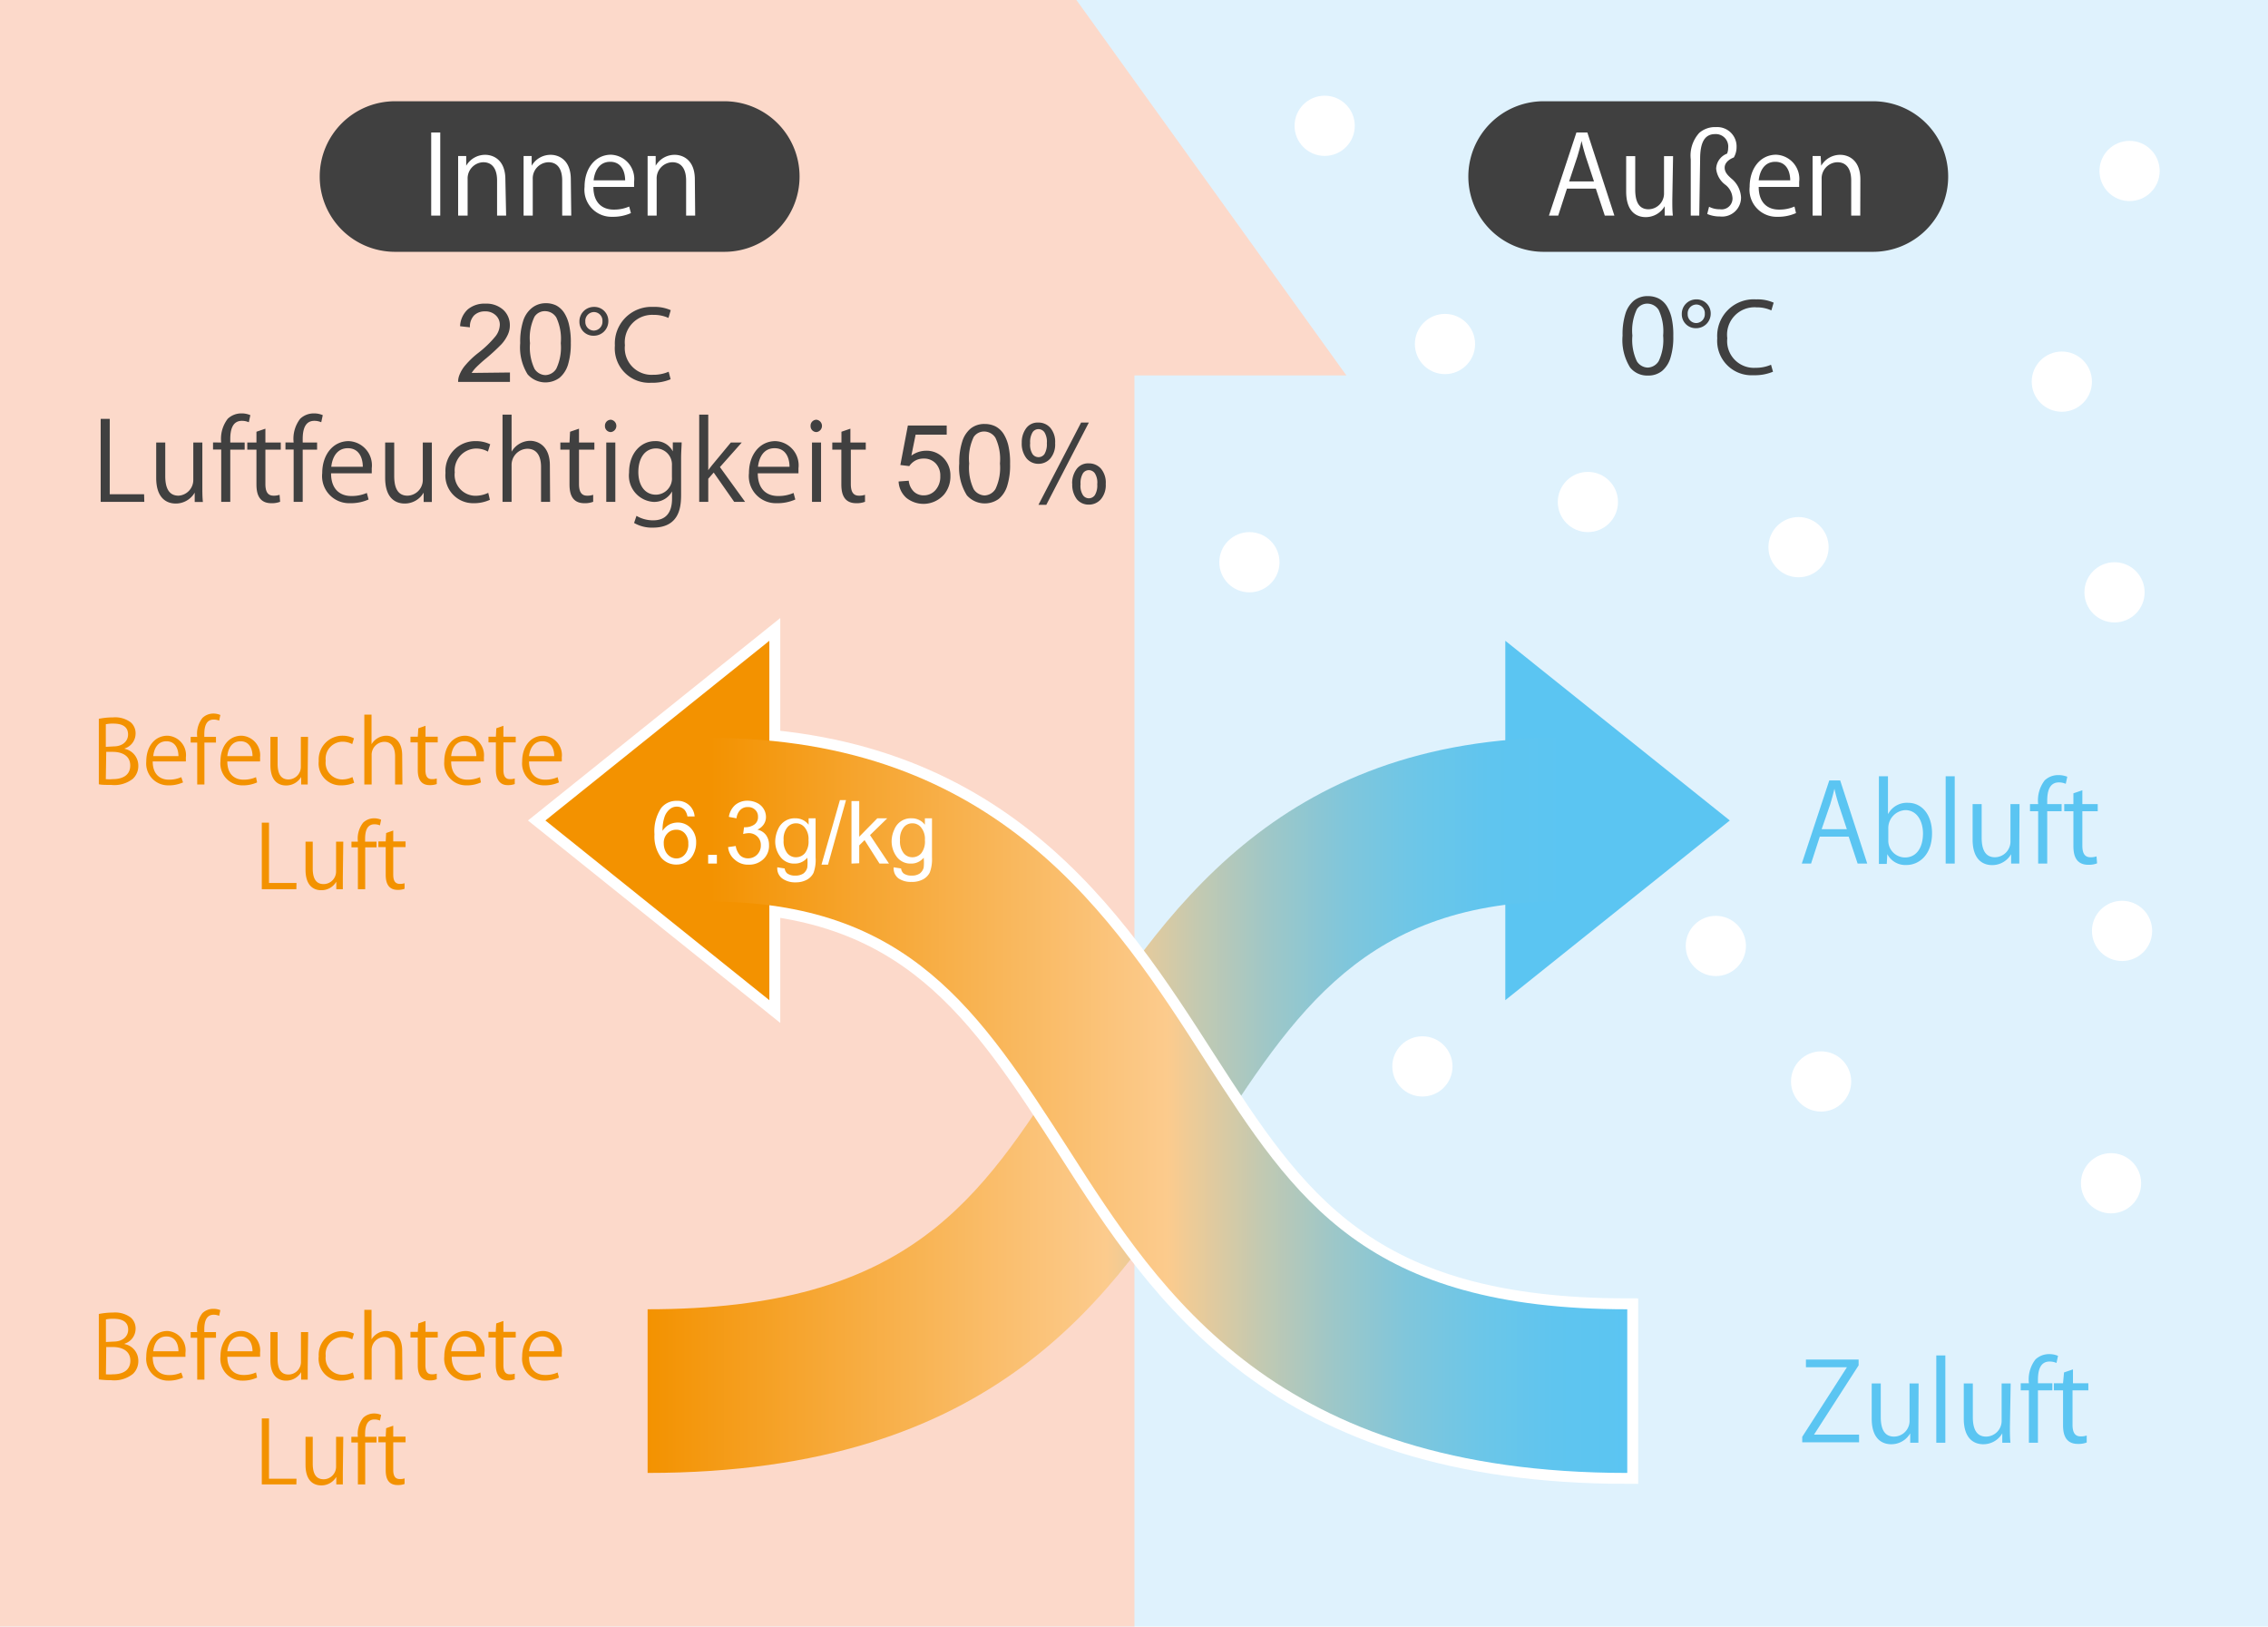 <svg id="Ebene_1" data-name="Ebene 1" xmlns="http://www.w3.org/2000/svg" xmlns:xlink="http://www.w3.org/1999/xlink" viewBox="0 0 207.92 149.08"><defs><style>.cls-3{isolation:isolate}.cls-4{fill:#f39200}.cls-5{fill:#404040}.cls-6{fill:#5bc5f2}.cls-10,.cls-8{fill:#fff}.cls-8{stroke:#fff;stroke-miterlimit:10;stroke-width:2px}</style><linearGradient id="Unbenannter_Verlauf" x1="59.37" y1="50.71" x2="143.51" y2="50.71" gradientTransform="matrix(1 0 0 -1 0 152)" gradientUnits="userSpaceOnUse"><stop offset="0" stop-color="#f39200"/><stop offset=".5" stop-color="#fccb8d"/><stop offset=".52" stop-color="#f0cb95"/><stop offset=".6" stop-color="#c3c9b1"/><stop offset=".68" stop-color="#9dc7c8"/><stop offset=".76" stop-color="#80c6db"/><stop offset=".84" stop-color="#6cc6e8"/><stop offset=".92" stop-color="#5fc5ef"/><stop offset="1" stop-color="#5bc5f2"/></linearGradient><linearGradient id="Unbenannter_Verlauf_2" x1="65" y1="50.69" x2="149.18" y2="50.69" xlink:href="#Unbenannter_Verlauf"/></defs><g id="下地"><path d="M0 0h207.92v149.08H0z" fill="#dff2fd"/><path d="M98.68 0l24.75 34.41H104v114.67H0V0z" fill="#fcd9ca"/><g class="cls-3"><g class="cls-3"><path class="cls-4" d="M11.42 123.19a1.55 1.55 0 0 1 1.26 1.53 1.61 1.61 0 0 1-.49 1.2 2.74 2.74 0 0 1-2 .58 9 9 0 0 1-1.13-.07v-6a6.81 6.81 0 0 1 1.31-.13 2.4 2.4 0 0 1 1.61.45 1.33 1.33 0 0 1 .45 1.06 1.44 1.44 0 0 1-1 1.34zm-1-.23c.81 0 1.33-.46 1.33-1.09 0-.72-.53-1-1.36-1a2.92 2.92 0 0 0-.68.06V123zm-.71 3a3.73 3.73 0 0 0 .65 0c.84 0 1.59-.33 1.59-1.25s-.79-1.25-1.6-1.25h-.61zM16.78 126.26a3.13 3.13 0 0 1-1.37.28 2 2 0 0 1-2-2.2c0-1.37.77-2.35 1.95-2.35A1.77 1.77 0 0 1 17 124v.36h-3c0 1.21.7 1.67 1.48 1.67a2.61 2.61 0 0 0 1.14-.23zm-.42-2.41c0-.59-.24-1.36-1.1-1.36s-1.15.76-1.21 1.36zM18.08 122.09a2.36 2.36 0 0 1 .48-1.74 1.43 1.43 0 0 1 1-.39 1.65 1.65 0 0 1 .64.12l-.11.52a1.22 1.22 0 0 0-.5-.1c-.69 0-.86.64-.86 1.34v.25h1.07v.52h-1.06v3.84h-.66v-3.84h-.6v-.52zM23.57 126.26a3.08 3.08 0 0 1-1.36.28 2 2 0 0 1-2-2.2c0-1.37.76-2.35 1.94-2.35a1.78 1.78 0 0 1 1.69 2 3.36 3.36 0 0 1 0 .36h-3c0 1.21.7 1.67 1.48 1.67a2.66 2.66 0 0 0 1.15-.23zm-.42-2.41c0-.59-.24-1.36-1.1-1.36s-1.15.76-1.21 1.36zM28.21 125.29v1.16h-.6v-.69a1.59 1.59 0 0 1-1.39.78c-.66 0-1.43-.37-1.43-1.88v-2.57h.66v2.45c0 .85.25 1.44 1 1.44a1.15 1.15 0 0 0 1.14-1.18v-2.71h.66zM32.47 126.29a2.84 2.84 0 0 1-1.18.25 2 2 0 0 1-2.07-2.23 2.17 2.17 0 0 1 2.23-2.31 2.34 2.34 0 0 1 1 .23l-.16.53a1.87 1.87 0 0 0-.9-.22 1.56 1.56 0 0 0-1.53 1.74 1.53 1.53 0 0 0 1.55 1.72 2.29 2.29 0 0 0 .94-.21zM36.89 126.45h-.67v-2.58c0-.71-.25-1.33-1-1.33a1.19 1.19 0 0 0-1.15 1.23v2.68h-.67v-6.4h.66v2.71a1.59 1.59 0 0 1 1.35-.77c.54 0 1.46.32 1.46 1.8zM38.35 121.3l.66-.23v1h1.12v.52H39v2.52c0 .55.16.85.59.85a1.36 1.36 0 0 0 .45-.06v.51a1.59 1.59 0 0 1-.65.11c-1.06 0-1.09-1-1.09-1.43v-2.5h-.67v-.52h.67zM44.09 126.26a3.08 3.08 0 0 1-1.36.28 2 2 0 0 1-2-2.2c0-1.37.77-2.35 2-2.35a1.77 1.77 0 0 1 1.68 2v.36h-3c0 1.21.7 1.67 1.48 1.67a2.66 2.66 0 0 0 1.15-.23zm-.42-2.41c0-.59-.24-1.36-1.1-1.36s-1.15.76-1.21 1.36zM45.49 121.3l.66-.23v1h1.13v.52h-1.13v2.52c0 .55.17.85.59.85a1.32 1.32 0 0 0 .45-.06v.51a1.55 1.55 0 0 1-.65.11c-1 0-1.09-1-1.09-1.43v-2.5h-.67v-.52h.67zM51.24 126.26a3.17 3.17 0 0 1-1.37.28 2 2 0 0 1-2-2.2c0-1.37.77-2.35 1.94-2.35a1.77 1.77 0 0 1 1.69 2 3.36 3.36 0 0 1 0 .36h-3c0 1.21.69 1.67 1.48 1.67a2.61 2.61 0 0 0 1.14-.23zm-.43-2.41c0-.59-.24-1.36-1.09-1.36s-1.15.76-1.22 1.36zM27.17 136.05H24V130h.66v5.53h2.52zM31.43 134.89v1.16h-.6v-.69a1.57 1.57 0 0 1-1.39.78c-.65 0-1.43-.37-1.43-1.88v-2.57h.66v2.45c0 .85.25 1.44 1 1.44a1.15 1.15 0 0 0 1.14-1.18v-2.71h.66zM32.81 131.69a2.36 2.36 0 0 1 .48-1.74 1.46 1.46 0 0 1 1-.4 1.68 1.68 0 0 1 .65.13l-.11.52a1.23 1.23 0 0 0-.51-.1c-.68 0-.85.64-.85 1.34v.25h1.05v.52h-1.04v3.84h-.67v-3.84h-.6v-.52zM35.4 130.9l.65-.23v1h1.13v.52h-1.13v2.52c0 .55.17.85.6.85a1.25 1.25 0 0 0 .44-.06v.51a1.71 1.71 0 0 1-.64.1c-1.06 0-1.09-.95-1.09-1.42v-2.5h-.67v-.52h.67z"/></g></g><g class="cls-3"><g class="cls-3"><path class="cls-5" d="M46.75 34.14V35H42a1.57 1.57 0 0 1 .11-.61 3.12 3.12 0 0 1 .58-.95 7.76 7.76 0 0 1 1.15-1.09 9.62 9.62 0 0 0 1.57-1.51 1.8 1.8 0 0 0 .41-1.06 1.16 1.16 0 0 0-.37-.88 1.35 1.35 0 0 0-1-.36 1.37 1.37 0 0 0-1 .38 1.49 1.49 0 0 0-.37 1.08l-.9-.1a2.21 2.21 0 0 1 .7-1.54 2.38 2.38 0 0 1 1.62-.53 2.31 2.31 0 0 1 1.64.57 1.89 1.89 0 0 1 .6 1.42 2 2 0 0 1-.18.84 3.41 3.41 0 0 1-.58.88 18 18 0 0 1-1.36 1.26 13 13 0 0 0-1 .9 3.19 3.19 0 0 0-.38.48zM47.69 31.45a6.32 6.32 0 0 1 .26-2 2.47 2.47 0 0 1 .78-1.2 2 2 0 0 1 1.27-.46 2.15 2.15 0 0 1 1 .21 2 2 0 0 1 .72.67 3.38 3.38 0 0 1 .44 1.07 6.87 6.87 0 0 1 .17 1.69 6.59 6.59 0 0 1-.26 2 2.54 2.54 0 0 1-.78 1.2 2.18 2.18 0 0 1-2.92-.32 4.68 4.68 0 0 1-.68-2.86zm.9 0A4.58 4.58 0 0 0 49 33.8a1.22 1.22 0 0 0 1 .58 1.21 1.21 0 0 0 1-.59 4.54 4.54 0 0 0 .41-2.34A4.56 4.56 0 0 0 51 29.1a1.21 1.21 0 0 0-1-.58 1.12 1.12 0 0 0-1 .51 4.47 4.47 0 0 0-.41 2.42zM55.77 29.43a1.33 1.33 0 0 1-1.34 1.34 1.27 1.27 0 0 1-1.31-1.29 1.32 1.32 0 0 1 1.33-1.35 1.28 1.28 0 0 1 1.32 1.3zm-2.11.05a.79.79 0 0 0 .78.82.81.81 0 0 0 .79-.86.79.79 0 0 0-.79-.84.81.81 0 0 0-.78.88zM61.48 34.76a4.32 4.32 0 0 1-1.78.32 3.15 3.15 0 0 1-3.33-3.41 3.35 3.35 0 0 1 3.52-3.54 3.61 3.61 0 0 1 1.6.3l-.21.71a3.17 3.17 0 0 0-1.36-.28 2.51 2.51 0 0 0-2.63 2.78 2.45 2.45 0 0 0 2.59 2.71 3.48 3.48 0 0 0 1.42-.28z"/></g></g><g class="cls-3"><path class="cls-5" d="M148.75 30.76a6.32 6.32 0 0 1 .26-2 2.53 2.53 0 0 1 .77-1.2 2 2 0 0 1 1.3-.42 2.18 2.18 0 0 1 1 .23 2 2 0 0 1 .72.67 3.63 3.63 0 0 1 .44 1.07 6.94 6.94 0 0 1 .16 1.69 6.3 6.3 0 0 1-.26 2 2.53 2.53 0 0 1-.77 1.2 2 2 0 0 1-1.3.42 2 2 0 0 1-1.63-.74 4.75 4.75 0 0 1-.69-2.92zm.9 0a4.58 4.58 0 0 0 .41 2.35 1.21 1.21 0 0 0 1 .58 1.23 1.23 0 0 0 1-.59 4.54 4.54 0 0 0 .41-2.34 4.56 4.56 0 0 0-.41-2.35 1.23 1.23 0 0 0-1-.58 1.14 1.14 0 0 0-1 .51 4.58 4.58 0 0 0-.41 2.42zM156.83 28.74a1.33 1.33 0 0 1-1.34 1.34 1.27 1.27 0 0 1-1.31-1.29 1.32 1.32 0 0 1 1.33-1.35 1.28 1.28 0 0 1 1.32 1.3zm-2.11.05a.79.79 0 0 0 .78.82.81.81 0 0 0 .79-.86.79.79 0 0 0-.79-.84.81.81 0 0 0-.78.88zM162.54 34.07a4.32 4.32 0 0 1-1.78.32 3.15 3.15 0 0 1-3.33-3.39 3.35 3.35 0 0 1 3.57-3.56 3.61 3.61 0 0 1 1.6.3l-.21.71a3.17 3.17 0 0 0-1.36-.28 2.51 2.51 0 0 0-2.68 2.83 2.45 2.45 0 0 0 2.59 2.71 3.48 3.48 0 0 0 1.42-.28z"/></g><path class="cls-6" d="M138 83.5v8.17l20.58-16.47L138 58.73z"/><path d="M59.37 135v-15c24 0 30.43-10 38.59-22.75 8.48-13.22 19-29.66 45.55-29.66v15c-18.32 0-24.76 10-32.92 22.76C102.11 118.6 91.55 135 59.37 135z" fill="url(#Unbenannter_Verlauf)"/><path class="cls-8" d="M70.53 66.9v-8.17L50 75.2l20.53 16.47z"/><path class="cls-8" d="M149.18 135C117 135 106.44 118.6 98 105.39c-8.2-12.72-14.64-22.76-33-22.76v-15c26.51 0 37.07 16.44 45.55 29.66C118.75 110 125.19 120 149.18 120z"/><path class="cls-4" d="M70.53 66.9v-8.17L50 75.2l20.53 16.47z"/><path d="M149.18 135C117 135 106.44 118.6 98 105.39c-8.2-12.72-14.64-22.76-33-22.76v-15c26.51 0 37.07 16.44 45.55 29.66C118.75 110 125.19 120 149.18 120z" fill="url(#Unbenannter_Verlauf_2)"/><g class="cls-3"><path class="cls-10" d="M63.72 74.83h-.7a1.3 1.3 0 0 0-.26-.6 1 1 0 0 0-1.3-.11 1.59 1.59 0 0 0-.52.7 3.75 3.75 0 0 0-.2 1.33 1.71 1.71 0 0 1 .62-.58 1.74 1.74 0 0 1 .77-.18 1.61 1.61 0 0 1 1.2.51 1.86 1.86 0 0 1 .49 1.34 2.26 2.26 0 0 1-.23 1 1.69 1.69 0 0 1-1.56 1 1.78 1.78 0 0 1-1.43-.65 3.26 3.26 0 0 1-.6-2.12 3.85 3.85 0 0 1 .61-2.41 1.77 1.77 0 0 1 1.45-.66 1.54 1.54 0 0 1 1.62 1.43zm-2.87 2.46A1.66 1.66 0 0 0 61 78a1.22 1.22 0 0 0 .44.51 1.09 1.09 0 0 0 .58.17 1 1 0 0 0 .76-.36 1.38 1.38 0 0 0 .32-1 1.32 1.32 0 0 0-.31-.93 1 1 0 0 0-.8-.34 1.07 1.07 0 0 0-.81.34 1.22 1.22 0 0 0-.33.9zM64.92 79.15v-.8h.8v.8zM66.75 77.64l.7-.1a1.61 1.61 0 0 0 .41.87 1.05 1.05 0 0 0 .71.26 1.14 1.14 0 0 0 .84-.34 1.17 1.17 0 0 0 .34-.86 1.06 1.06 0 0 0-.31-.79 1.12 1.12 0 0 0-.81-.32 2.21 2.21 0 0 0-.5.08l.08-.62h.12a1.47 1.47 0 0 0 .8-.23.81.81 0 0 0 .36-.73.83.83 0 0 0-.26-.64.91.91 0 0 0-.67-.25.93.93 0 0 0-.69.26 1.29 1.29 0 0 0-.35.77l-.7-.13a1.79 1.79 0 0 1 .58-1.09 1.71 1.71 0 0 1 1.14-.39 1.91 1.91 0 0 1 .86.2 1.42 1.42 0 0 1 .61.55 1.41 1.41 0 0 1 .21.74 1.2 1.2 0 0 1-.2.67 1.37 1.37 0 0 1-.59.49 1.33 1.33 0 0 1 .79.49 1.5 1.5 0 0 1 .28.92 1.67 1.67 0 0 1-.5 1.28 1.89 1.89 0 0 1-1.38.52 1.79 1.79 0 0 1-1.25-.45 1.66 1.66 0 0 1-.62-1.16zM71.26 79.49l.68.11a.67.67 0 0 0 .24.46 1.18 1.18 0 0 0 .72.19 1.26 1.26 0 0 0 .75-.19 1 1 0 0 0 .36-.55 4.38 4.38 0 0 0 0-.9 1.45 1.45 0 0 1-1.15.54 1.56 1.56 0 0 1-1.32-.62 2.32 2.32 0 0 1-.47-1.48 2.79 2.79 0 0 1 .26-1.05 1.65 1.65 0 0 1 1.59-1 1.5 1.5 0 0 1 1.21.59V75h.64v3.59a3.46 3.46 0 0 1-.19 1.41 1.44 1.44 0 0 1-.63.64 2.09 2.09 0 0 1-1 .23 2 2 0 0 1-1.2-.33 1.14 1.14 0 0 1-.49-1.05zm.58-2.49a1.76 1.76 0 0 0 .33 1.19 1 1 0 0 0 .81.38 1.07 1.07 0 0 0 .81-.37 1.74 1.74 0 0 0 .33-1.2 1.66 1.66 0 0 0-.34-1.15 1 1 0 0 0-.81-.39 1 1 0 0 0-.8.38 1.69 1.69 0 0 0-.33 1.16zM75.31 79.25L77 73.33h.56l-1.65 5.92zM78.06 79.15v-5.73h.71v3.27L80.43 75h.91l-1.58 1.54 1.74 2.61h-.87L79.26 77l-.49.48v1.64zM81.93 79.49l.68.11a.67.67 0 0 0 .24.46 1.2 1.2 0 0 0 .72.19 1.26 1.26 0 0 0 .75-.19 1 1 0 0 0 .36-.55 4.38 4.38 0 0 0 0-.9 1.45 1.45 0 0 1-1.15.54 1.56 1.56 0 0 1-1.32-.62 2.38 2.38 0 0 1-.47-1.48A2.62 2.62 0 0 1 82 76a1.62 1.62 0 0 1 1.58-1 1.5 1.5 0 0 1 1.21.59V75h.65v3.59a3.42 3.42 0 0 1-.2 1.37 1.44 1.44 0 0 1-.63.64 2.09 2.09 0 0 1-1.05.23 2 2 0 0 1-1.2-.33 1.14 1.14 0 0 1-.43-1.01zm.58-2.49a1.76 1.76 0 0 0 .33 1.19 1 1 0 0 0 .81.38 1.07 1.07 0 0 0 .81-.37 1.74 1.74 0 0 0 .33-1.2 1.66 1.66 0 0 0-.34-1.15 1 1 0 0 0-.81-.39 1 1 0 0 0-.8.38 1.69 1.69 0 0 0-.33 1.16z"/></g><circle class="cls-10" cx="189.02" cy="34.98" r="2.76"/><circle class="cls-10" cx="193.85" cy="54.29" r="2.76"/><circle class="cls-10" cx="114.54" cy="51.53" r="2.76"/><circle class="cls-10" cx="132.47" cy="31.53" r="2.76"/><circle class="cls-10" cx="194.54" cy="85.32" r="2.76"/><circle class="cls-10" cx="157.3" cy="86.7" r="2.76"/><circle class="cls-10" cx="166.95" cy="99.12" r="2.76"/><circle class="cls-10" cx="193.53" cy="108.45" r="2.76"/><circle class="cls-10" cx="130.4" cy="97.74" r="2.76"/><circle class="cls-10" cx="164.88" cy="50.15" r="2.76"/><circle class="cls-10" cx="145.57" cy="46.01" r="2.76"/><circle class="cls-10" cx="121.44" cy="11.53" r="2.76"/><circle class="cls-10" cx="195.23" cy="15.67" r="2.76"/></g><path class="cls-5" d="M36.22 9.28H66.4a6.89 6.89 0 0 1 6.9 6.9 6.89 6.89 0 0 1-6.9 6.9H36.22a6.9 6.9 0 0 1-6.91-6.9 6.9 6.9 0 0 1 6.91-6.9z"/><g class="cls-3"><path class="cls-10" d="M39.53 12.14h.83v7.62h-.83zM46.4 19.76h-.83v-3.22c0-.89-.32-1.67-1.27-1.67a1.48 1.48 0 0 0-1.43 1.55v3.34H42v-4.05-1.41h.74v.89a2 2 0 0 1 1.75-1c.68 0 1.84.41 1.84 2.26zM52.37 19.76h-.83v-3.22c0-.89-.32-1.67-1.27-1.67a1.48 1.48 0 0 0-1.43 1.55v3.34H48v-4.05-1.41h.74v.89a2 2 0 0 1 1.75-1c.68 0 1.84.41 1.84 2.26zM57.84 19.53a4 4 0 0 1-1.71.34 2.48 2.48 0 0 1-2.54-2.75c0-1.71 1-2.94 2.43-2.94a2.22 2.22 0 0 1 2.11 2.49v.46H54.4c0 1.51.87 2.08 1.85 2.08a3.44 3.44 0 0 0 1.43-.28zm-.53-3c0-.74-.3-1.7-1.37-1.7s-1.44.95-1.52 1.7zM63.73 19.76h-.83v-3.22c0-.89-.32-1.67-1.27-1.67a1.48 1.48 0 0 0-1.43 1.55v3.34h-.83v-4.05-1.41h.74v.89a2 2 0 0 1 1.75-1c.68 0 1.84.41 1.84 2.26z"/></g><path class="cls-5" d="M141.51 9.28h30.2a6.89 6.89 0 0 1 6.89 6.9 6.89 6.89 0 0 1-6.89 6.9h-30.2a6.9 6.9 0 0 1-6.9-6.9 6.9 6.9 0 0 1 6.9-6.9z"/><g class="cls-3"><path class="cls-10" d="M148 19.76h-.88l-.82-2.47h-2.65l-.8 2.47H142l2.52-7.62h1zm-1.87-3.13l-.75-2.26c-.16-.52-.29-1-.39-1.45-.1.46-.24.94-.38 1.42l-.76 2.29zM153.31 18.31c0 .56 0 1 .05 1.45h-.75v-.86a2 2 0 0 1-1.74 1c-.82 0-1.79-.47-1.79-2.35v-3.24h.83v3.07c0 1.06.31 1.8 1.22 1.8a1.44 1.44 0 0 0 1.42-1.48v-3.39h.83zM155.78 19.76H155v-5.15a3.09 3.09 0 0 1 .78-2.43 2.19 2.19 0 0 1 1.54-.53 1.77 1.77 0 0 1 1.88 1.84 1.86 1.86 0 0 1-.25.94c-.51.2-.84.53-.84.93s.24.67.61 1a2.39 2.39 0 0 1 .89 1.72 1.74 1.74 0 0 1-1.94 1.76 2.82 2.82 0 0 1-1.16-.23l.17-.66a2.09 2.09 0 0 0 1 .23 1 1 0 0 0 1.15-1 1.67 1.67 0 0 0-.65-1.24 2.08 2.08 0 0 1-.85-1.48 1.54 1.54 0 0 1 1-1.38 1.32 1.32 0 0 0 .1-.51 1.14 1.14 0 0 0-1.19-1.28c-.88 0-1.38.62-1.38 2.29zM164.65 19.53a4 4 0 0 1-1.71.34 2.48 2.48 0 0 1-2.54-2.75c0-1.71 1-2.94 2.43-2.94a2.22 2.22 0 0 1 2.11 2.49v.46h-3.71c0 1.51.87 2.08 1.85 2.08a3.44 3.44 0 0 0 1.43-.28zm-.53-3c0-.74-.3-1.7-1.37-1.7s-1.44.95-1.52 1.7zM170.54 19.76h-.83v-3.22c0-.89-.32-1.67-1.27-1.67a1.48 1.48 0 0 0-1.44 1.55v3.34h-.83v-4.05-1.41h.74l.05.89a2 2 0 0 1 1.75-1c.68 0 1.84.41 1.84 2.26z"/></g><g class="cls-3"><path class="cls-6" d="M170.39 125.14l-4.09 6.35h4.13v.7h-5.21v-.5l4.1-6.38h-3.76v-.7h4.83zM175.87 130.78v1.45h-.75v-.86a2 2 0 0 1-1.74 1c-.82 0-1.79-.47-1.79-2.35v-3.22h.83v3.07c0 1.06.31 1.8 1.22 1.8a1.44 1.44 0 0 0 1.42-1.48v-3.39h.83zM178.34 132.23h-.83v-8h.83zM184.26 130.78c0 .56 0 1 .05 1.45h-.75v-.86a2 2 0 0 1-1.74 1c-.82 0-1.79-.47-1.79-2.35v-3.22h.83v3.07c0 1.06.31 1.8 1.22 1.8a1.44 1.44 0 0 0 1.42-1.48v-3.39h.83zM186 126.78a3 3 0 0 1 .6-2.18 1.8 1.8 0 0 1 1.26-.49 2 2 0 0 1 .81.16l-.14.65a1.57 1.57 0 0 0-.63-.13c-.86 0-1.07.8-1.07 1.68v.31h1.32v.65h-1.32v4.8H186v-4.8h-.75v-.65zM189.22 125.79l.82-.28v1.27h1.41v.65H190v3.15c0 .69.21 1.07.74 1.07a1.62 1.62 0 0 0 .56-.08v.64a2.1 2.1 0 0 1-.81.13c-1.32 0-1.36-1.2-1.36-1.78v-3.13h-.84v-.65h.84z"/></g><g class="cls-3"><path class="cls-6" d="M171.18 79.15h-.88l-.82-2.47h-2.65l-.8 2.47h-.85l2.52-7.62h1zM169.31 76l-.75-2.26c-.16-.52-.29-1-.39-1.45-.1.46-.24.94-.38 1.42L167 76zM173.11 74.58a1.94 1.94 0 0 1 1.81-1c1.29 0 2.2 1.11 2.2 2.79 0 2-1.21 2.91-2.34 2.91a1.86 1.86 0 0 1-1.76-1l-.05.9h-.72v-8.03h.83v3.43zm0 2.44a1.54 1.54 0 0 0 1.53 1.57c1.06 0 1.65-.91 1.65-2.2 0-1.14-.56-2.14-1.62-2.14a1.65 1.65 0 0 0-1.56 1.69zM179.2 79.15h-.83v-8h.83zM185.12 77.7v1.45h-.75v-.86a2 2 0 0 1-1.74 1c-.82 0-1.79-.47-1.79-2.35V73.7h.83v3.07c0 1.06.31 1.8 1.22 1.8a1.44 1.44 0 0 0 1.42-1.48V73.7h.83zM186.85 73.7a3 3 0 0 1 .6-2.18 1.79 1.79 0 0 1 1.26-.48 2.24 2.24 0 0 1 .81.15l-.14.65a1.57 1.57 0 0 0-.63-.13c-.86 0-1.07.8-1.07 1.68v.31H189v.65h-1.32v4.8h-.83v-4.8h-.75v-.65zM190.08 72.71l.82-.28v1.27h1.41v.65h-1.41v3.15c0 .69.21 1.07.74 1.07a1.62 1.62 0 0 0 .56-.08l.05.64a2.1 2.1 0 0 1-.81.13c-1.32 0-1.36-1.2-1.36-1.78v-3.13h-.84v-.65h.84z"/></g><g class="cls-3"><path class="cls-4" d="M11.42 68.63a1.57 1.57 0 0 1 1.26 1.54 1.61 1.61 0 0 1-.49 1.2 2.74 2.74 0 0 1-2 .57c-.51 0-.88 0-1.13-.06v-6a6.81 6.81 0 0 1 1.31-.13 2.4 2.4 0 0 1 1.61.45 1.33 1.33 0 0 1 .45 1.06 1.44 1.44 0 0 1-1 1.34zm-1-.22c.8 0 1.32-.46 1.32-1.09 0-.72-.53-1-1.36-1a2.92 2.92 0 0 0-.68.06v2.07zm-.72 3a3.73 3.73 0 0 0 .65 0c.84 0 1.59-.33 1.59-1.25s-.79-1.25-1.6-1.25h-.6zM16.78 71.71a3.17 3.17 0 0 1-1.37.27 2 2 0 0 1-2-2.19c0-1.37.77-2.36 1.95-2.36a1.78 1.78 0 0 1 1.68 2v.36H14c0 1.21.7 1.67 1.48 1.67a2.76 2.76 0 0 0 1.14-.23zm-.42-2.41c0-.59-.24-1.36-1.1-1.36s-1.15.76-1.21 1.36zM18.08 67.54a2.36 2.36 0 0 1 .48-1.74 1.44 1.44 0 0 1 1-.4 1.62 1.62 0 0 1 .64.13l-.11.52a1.22 1.22 0 0 0-.5-.1c-.69 0-.86.64-.86 1.34v.25h1.07v.52h-1.06v3.84h-.66v-3.84h-.6v-.52zM23.57 71.71a3.11 3.11 0 0 1-1.36.27 2 2 0 0 1-2-2.19c0-1.37.76-2.36 1.94-2.36a1.79 1.79 0 0 1 1.69 2 3.36 3.36 0 0 1 0 .36h-3c0 1.21.7 1.67 1.48 1.67a2.81 2.81 0 0 0 1.15-.23zm-.42-2.41c0-.59-.24-1.36-1.1-1.36s-1.15.76-1.21 1.36zM28.21 70.74v1.16h-.6v-.69a1.59 1.59 0 0 1-1.39.78c-.66 0-1.43-.37-1.43-1.88v-2.57h.66V70c0 .85.25 1.44 1 1.44a1.15 1.15 0 0 0 1.13-1.18v-2.72h.66zM32.47 71.74a2.88 2.88 0 0 1-1.18.24 2 2 0 0 1-2.07-2.22 2.18 2.18 0 0 1 2.23-2.33 2.31 2.31 0 0 1 1 .24l-.16.53a1.87 1.87 0 0 0-.9-.22 1.56 1.56 0 0 0-1.53 1.74 1.53 1.53 0 0 0 1.51 1.72 2.12 2.12 0 0 0 .94-.22zM36.89 71.9h-.67v-2.58c0-.71-.25-1.33-1-1.33a1.19 1.19 0 0 0-1.15 1.23v2.68h-.67v-6.4h.66v2.71a1.61 1.61 0 0 1 1.35-.78c.54 0 1.46.33 1.46 1.81zM38.35 66.75l.66-.23v1h1.12v.52H39v2.52c0 .55.16.85.59.85a1.36 1.36 0 0 0 .45-.06v.51a1.8 1.8 0 0 1-.65.1c-1.06 0-1.09-1-1.09-1.42v-2.5h-.67v-.52h.67zM44.09 71.71a3.11 3.11 0 0 1-1.36.27 2 2 0 0 1-2-2.19c0-1.37.76-2.36 1.94-2.36a1.79 1.79 0 0 1 1.69 2 3.36 3.36 0 0 1 0 .36h-3c0 1.21.7 1.67 1.48 1.67a2.81 2.81 0 0 0 1.16-.23zm-.42-2.41c0-.59-.24-1.36-1.1-1.36s-1.15.76-1.21 1.36zM45.5 66.75l.65-.23v1h1.13v.52h-1.13v2.52c0 .55.17.85.59.85a1.32 1.32 0 0 0 .45-.06v.51a1.77 1.77 0 0 1-.65.1c-1 0-1.08-1-1.08-1.42v-2.5h-.68v-.52h.68zM51.24 71.71a3.2 3.2 0 0 1-1.37.27 2 2 0 0 1-2-2.19c0-1.37.77-2.36 1.94-2.36a1.78 1.78 0 0 1 1.69 2 3.36 3.36 0 0 1 0 .36h-3c0 1.21.69 1.67 1.48 1.67a2.76 2.76 0 0 0 1.14-.23zm-.43-2.41c0-.59-.24-1.36-1.09-1.36s-1.15.76-1.22 1.36zM27.17 81.5H24v-6.1h.66v5.53h2.52zM31.43 80.34v1.16h-.6v-.69a1.57 1.57 0 0 1-1.39.78c-.65 0-1.43-.37-1.43-1.88v-2.57h.66v2.45c0 .85.25 1.44 1 1.44a1.15 1.15 0 0 0 1.14-1.18v-2.71h.66zM32.81 77.14a2.35 2.35 0 0 1 .48-1.74 1.46 1.46 0 0 1 1-.4 1.68 1.68 0 0 1 .65.13l-.11.52a1.23 1.23 0 0 0-.51-.1c-.68 0-.85.64-.85 1.34v.25h1.05v.52h-1.04v3.84h-.67v-3.84h-.59v-.52zM35.4 76.35l.65-.23v1h1.13v.52h-1.13v2.52c0 .55.17.85.6.85a1.25 1.25 0 0 0 .44-.06v.51a1.71 1.71 0 0 1-.64.1c-1.06 0-1.09-1-1.09-1.42v-2.5h-.67v-.52h.67z"/></g><g class="cls-3"><path class="cls-5" d="M13.23 46h-4v-7.61h.83v6.91h3.15zM18.55 44.56c0 .56 0 1 .05 1.45h-.75v-.86a2 2 0 0 1-1.74 1c-.82 0-1.79-.47-1.79-2.35v-3.24h.83v3.07c0 1.06.31 1.8 1.22 1.8A1.44 1.44 0 0 0 17.72 44v-3.44h.83zM20.28 40.56a3 3 0 0 1 .6-2.18 1.8 1.8 0 0 1 1.26-.49 2 2 0 0 1 .81.16l-.14.65a1.57 1.57 0 0 0-.63-.13c-.86 0-1.07.8-1.07 1.68v.31h1.32v.65h-1.32V46h-.83v-4.8h-.75v-.65zM23.51 39.57l.82-.28v1.27h1.41v.65h-1.41v3.15c0 .69.21 1.07.74 1.07a1.62 1.62 0 0 0 .56-.08l.05.64a2.1 2.1 0 0 1-.81.13c-1.32 0-1.36-1.2-1.36-1.78v-3.13h-.84v-.65h.84zM26.92 40.56a3 3 0 0 1 .6-2.18 1.8 1.8 0 0 1 1.26-.49 2 2 0 0 1 .81.16l-.14.65a1.57 1.57 0 0 0-.63-.13c-.86 0-1.07.8-1.07 1.68v.31h1.32v.65h-1.32V46h-.83v-4.8h-.75v-.65zM33.79 45.78a4 4 0 0 1-1.71.34 2.48 2.48 0 0 1-2.54-2.75c0-1.71 1-2.94 2.43-2.94a2.22 2.22 0 0 1 2.11 2.49v.46h-3.73c0 1.51.87 2.08 1.85 2.08a3.44 3.44 0 0 0 1.43-.28zm-.53-3c0-.74-.3-1.7-1.37-1.7s-1.44.95-1.52 1.7zM39.59 44.56v1.45h-.75v-.86a2 2 0 0 1-1.74 1c-.82 0-1.79-.47-1.79-2.35v-3.24h.83v3.07c0 1.06.31 1.8 1.22 1.8a1.44 1.44 0 0 0 1.4-1.43v-3.44h.83zM44.91 45.81a3.48 3.48 0 0 1-1.48.31 2.54 2.54 0 0 1-2.59-2.78 2.73 2.73 0 0 1 2.79-2.91 3 3 0 0 1 1.31.29l-.21.67a2.21 2.21 0 0 0-1.12-.28 2 2 0 0 0-1.92 2.18 1.92 1.92 0 0 0 1.89 2.15 2.73 2.73 0 0 0 1.18-.27zM50.43 46h-.83v-3.21c0-.89-.32-1.66-1.26-1.66a1.48 1.48 0 0 0-1.44 1.53V46h-.83v-8h.83v3.4a2 2 0 0 1 1.69-1c.67 0 1.82.41 1.82 2.26zM52.26 39.57l.82-.28v1.27h1.41v.65h-1.41v3.15c0 .69.21 1.07.74 1.07a1.62 1.62 0 0 0 .56-.08v.64a2.1 2.1 0 0 1-.81.13c-1.32 0-1.36-1.2-1.36-1.78v-3.13h-.84v-.65h.84zM56 39.6a.54.54 0 0 1-.54-.57.54.54 0 0 1 .55-.56.57.57 0 0 1 0 1.13zm.41 6.4h-.83v-5.44h.83zM62.49 40.55c0 .39-.05.83-.05 1.5v3.18c0 1 0 3.13-2.6 3.13a3.26 3.26 0 0 1-1.71-.43l.22-.65a3 3 0 0 0 1.53.41c1 0 1.73-.53 1.73-2v-.65a1.86 1.86 0 0 1-1.71.96 2.41 2.41 0 0 1-2.23-2.68c0-1.89 1.18-2.89 2.36-2.89a1.75 1.75 0 0 1 1.65.94v-.82zm-.89 2.1a1.47 1.47 0 0 0-1.45-1.55c-1 0-1.63.85-1.63 2.17 0 1.16.56 2.07 1.62 2.07a1.49 1.49 0 0 0 1.46-1.6zM68.31 46h-1l-1.88-2.69-.5.57V46h-.83v-8h.83v5.1c.13-.19.32-.43.47-.61l1.6-1.93h1l-2 2.25zM72.91 45.78a4 4 0 0 1-1.71.34 2.48 2.48 0 0 1-2.54-2.75c0-1.71 1-2.94 2.43-2.94a2.22 2.22 0 0 1 2.11 2.49v.46h-3.73c0 1.51.87 2.08 1.85 2.08a3.44 3.44 0 0 0 1.43-.28zm-.53-3c0-.74-.3-1.7-1.37-1.7s-1.44.95-1.52 1.7zM74.85 39.6a.54.54 0 0 1-.54-.57.54.54 0 0 1 .55-.56.57.57 0 0 1 0 1.13zm.42 6.4h-.83v-5.44h.83zM77.14 39.57l.82-.28v1.27h1.41v.65H78v3.15c0 .69.21 1.07.74 1.07a1.62 1.62 0 0 0 .56-.08v.64a2.1 2.1 0 0 1-.81.13c-1.32 0-1.36-1.2-1.36-1.78v-3.13h-.83v-.65h.84zM82.38 44.13l.93-.07a1.6 1.6 0 0 0 .47 1 1.28 1.28 0 0 0 .9.34 1.41 1.41 0 0 0 1.08-.48 1.82 1.82 0 0 0 .44-1.27 1.61 1.61 0 0 0-.43-1.19 1.46 1.46 0 0 0-1.1-.43 1.54 1.54 0 0 0-.77.19 1.63 1.63 0 0 0-.54.5l-.82-.1.69-3.62h3.56v.84h-2.85l-.39 1.92a2.32 2.32 0 0 1 1.35-.45 2.13 2.13 0 0 1 1.58.65 2.28 2.28 0 0 1 .65 1.67 2.59 2.59 0 0 1-.57 1.68 2.51 2.51 0 0 1-3.47.32 2.13 2.13 0 0 1-.71-1.5zM87.94 42.48a6.29 6.29 0 0 1 .27-2 2.53 2.53 0 0 1 .77-1.2 2 2 0 0 1 1.3-.42 2.18 2.18 0 0 1 1 .23 2 2 0 0 1 .72.67 3.63 3.63 0 0 1 .44 1.07 6.94 6.94 0 0 1 .16 1.69 6.3 6.3 0 0 1-.26 2 2.53 2.53 0 0 1-.77 1.2 2.19 2.19 0 0 1-2.93-.32 4.75 4.75 0 0 1-.7-2.92zm.91 0a4.58 4.58 0 0 0 .41 2.35 1.25 1.25 0 0 0 1 .58 1.23 1.23 0 0 0 1-.59 4.54 4.54 0 0 0 .41-2.34 4.56 4.56 0 0 0-.41-2.35 1.23 1.23 0 0 0-1-.58 1.14 1.14 0 0 0-1 .51 4.58 4.58 0 0 0-.41 2.42zM93.67 40.57a2.15 2.15 0 0 1 .39-1.3 1.29 1.29 0 0 1 1.12-.54 1.43 1.43 0 0 1 1.11.48 2 2 0 0 1 .44 1.41 2 2 0 0 1-.44 1.4 1.43 1.43 0 0 1-1.1.49A1.4 1.4 0 0 1 94.1 42a2.17 2.17 0 0 1-.43-1.43zm1.53-1.24a.65.65 0 0 0-.54.29 1.74 1.74 0 0 0-.22 1 1.59 1.59 0 0 0 .22 1 .67.67 0 0 0 1.09 0 1.76 1.76 0 0 0 .22-1 1.65 1.65 0 0 0-.22-1 .68.68 0 0 0-.55-.29zm0 6.94l3.91-7.54h.71l-3.9 7.54zm3.09-1.94a2.18 2.18 0 0 1 .4-1.33 1.3 1.3 0 0 1 1.12-.53 1.47 1.47 0 0 1 1.12.48 2 2 0 0 1 .44 1.41 2 2 0 0 1-.45 1.4 1.44 1.44 0 0 1-1.11.49 1.4 1.4 0 0 1-1.08-.48 2.19 2.19 0 0 1-.43-1.44zm1.53-1.24a.65.65 0 0 0-.54.29 1.74 1.74 0 0 0-.22 1 1.56 1.56 0 0 0 .22 1 .65.65 0 0 0 .54.29.67.67 0 0 0 .55-.29 1.71 1.71 0 0 0 .22-1 1.57 1.57 0 0 0-.22-1 .68.68 0 0 0-.54-.29z"/></g></svg>